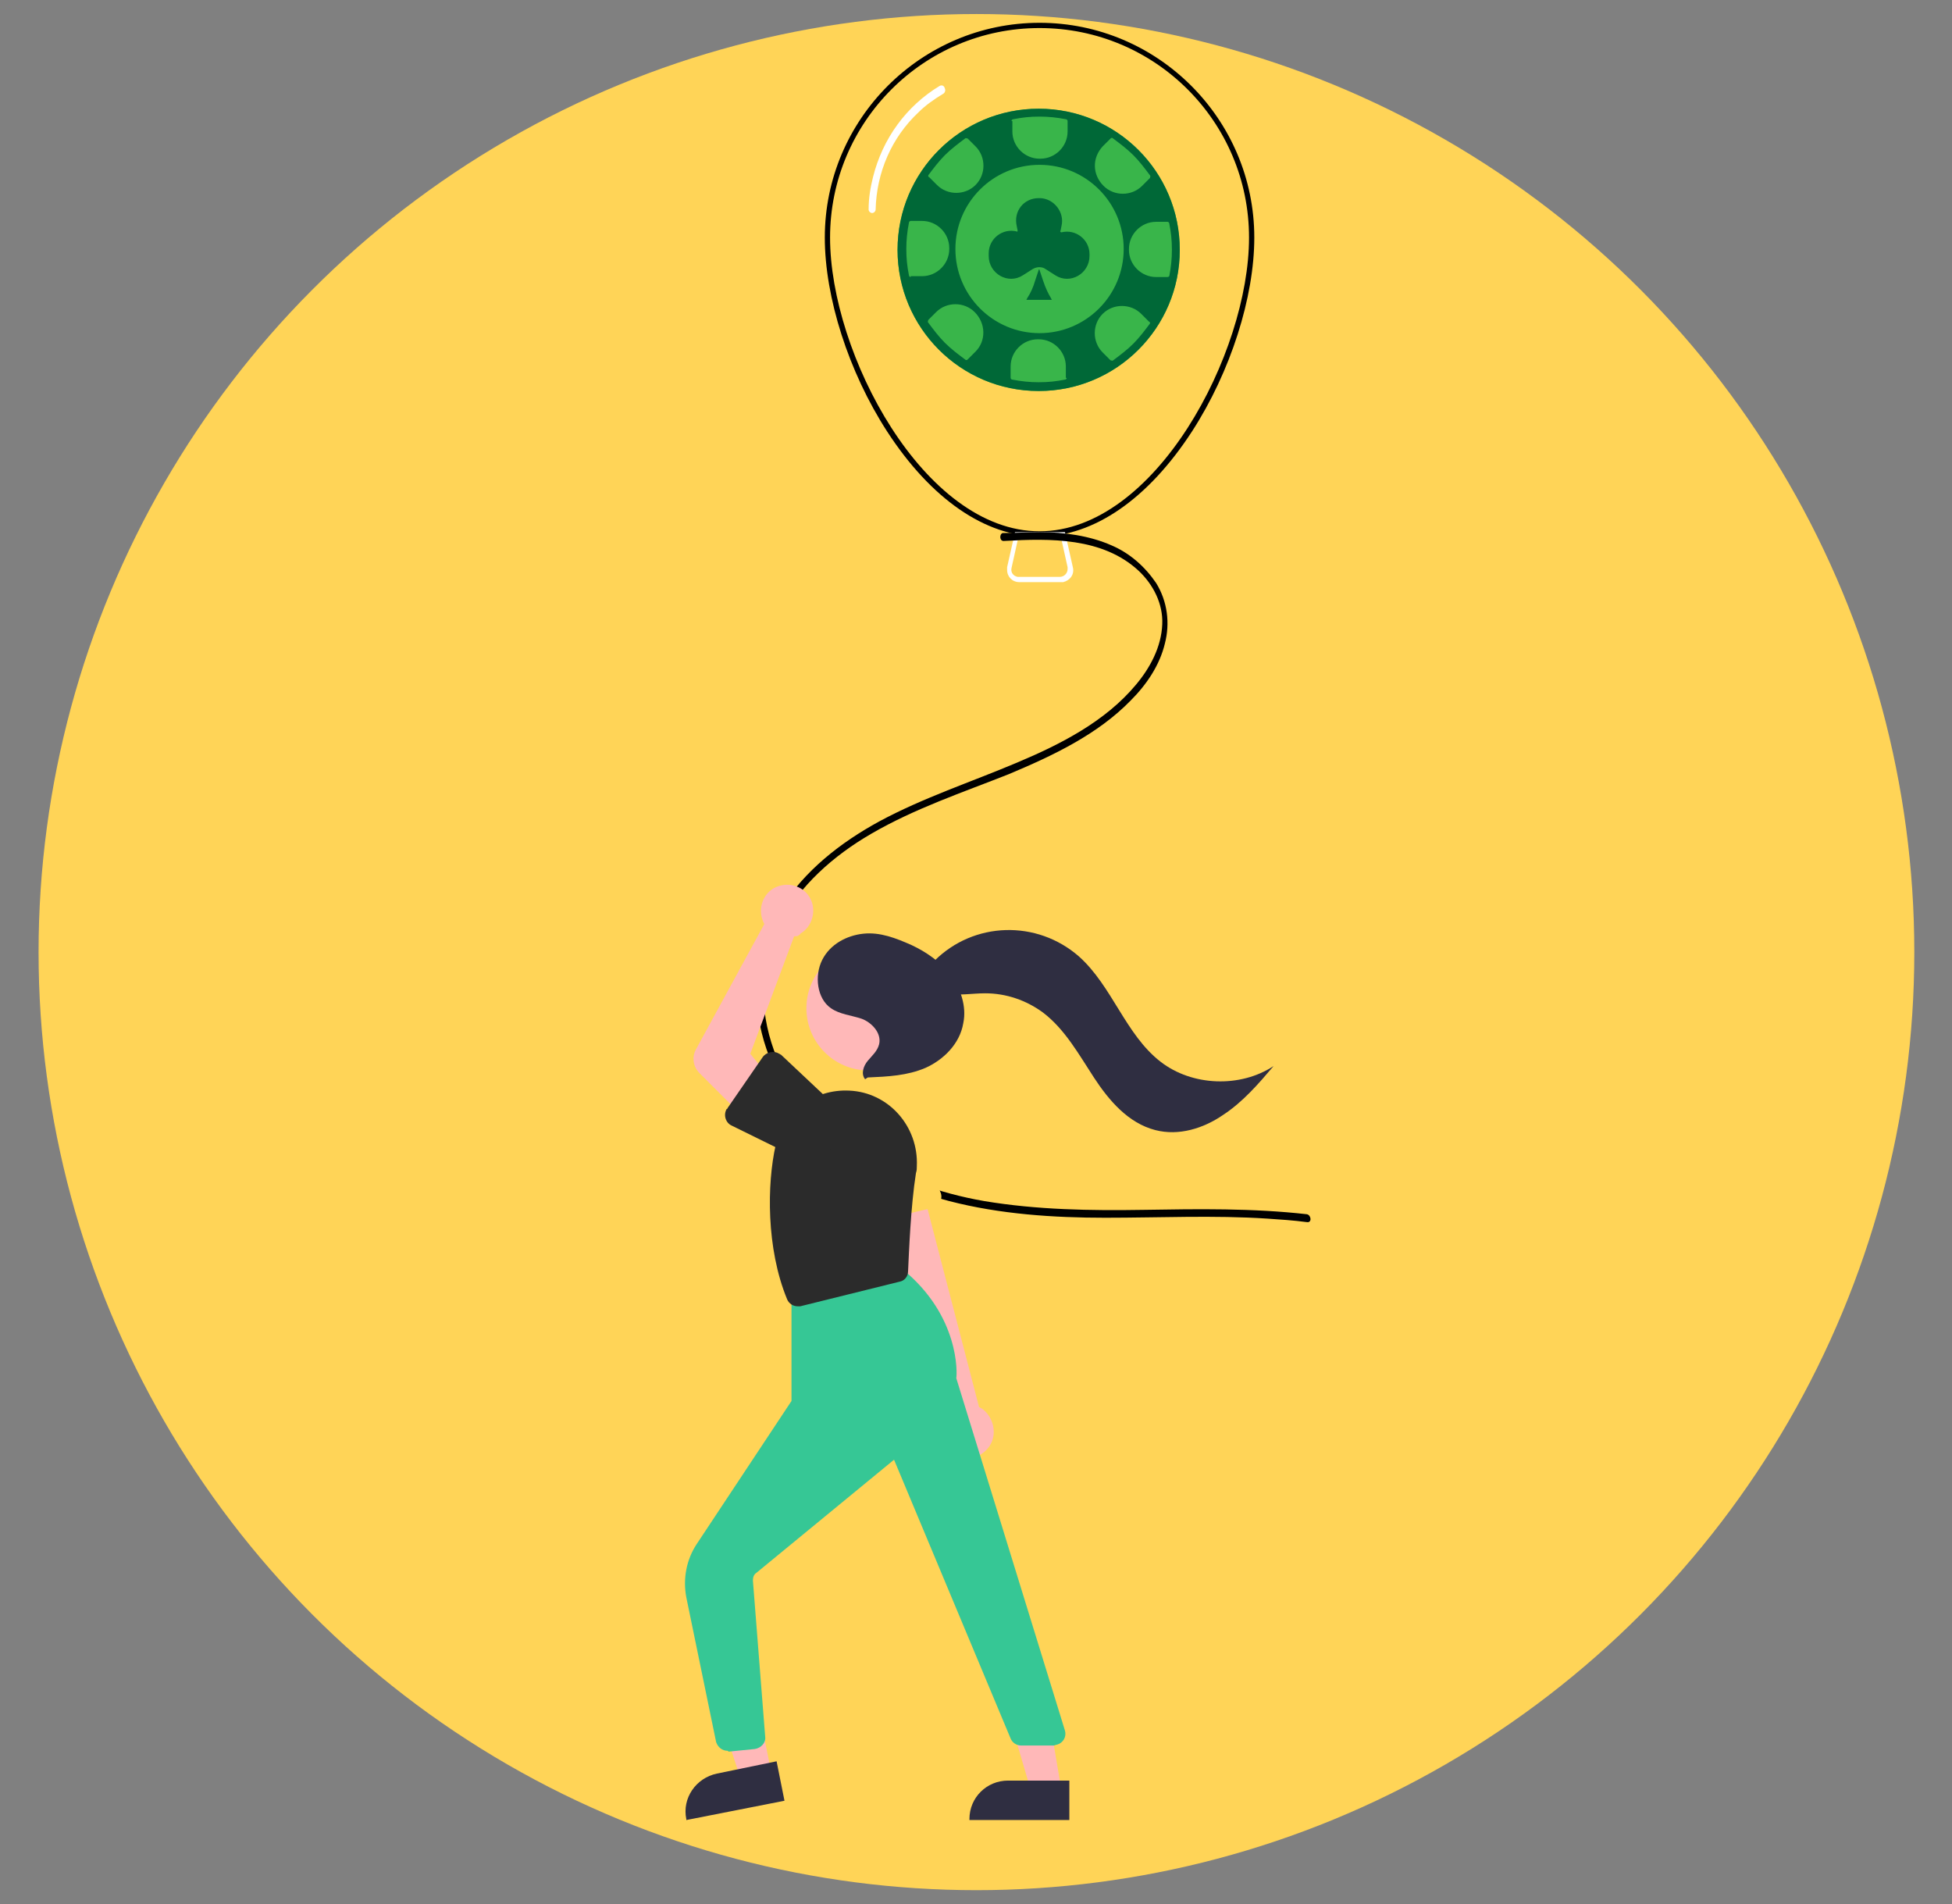 <?xml version="1.0" encoding="utf-8"?>
<!-- Generator: Adobe Illustrator 24.3.0, SVG Export Plug-In . SVG Version: 6.00 Build 0)  -->
<svg version="1.1" id="Livello_1" xmlns="http://www.w3.org/2000/svg" xmlns:xlink="http://www.w3.org/1999/xlink" x="0px" y="0px"
	 viewBox="0 0 222.7 217.2" style="enable-background:new 0 0 222.7 217.2;" xml:space="preserve">
<rect x="0" y="0" width="222.7" height="217.2" fill="#808080" stroke="none"/>
<style type="text/css">
	.st0{fill:#FFD457;}
	.st1{fill:#FFFFFF;}
	.st2{fill:#FFB8B8;}
	.st3{fill:#2F2E41;}
	.st4{fill:#36C795;}
	.st5{fill:#2B2B2B;}
	.st6{fill:#39B54A;}
	.st7{fill:#006837;}
</style>
<circle class="st0" cx="111.4" cy="108.6" r="107"/>
<path id="Tracciato_61" d="M118.6,61.2c-6.2,0-12.4-4.3-17.4-12c-4.4-6.8-7.1-15.3-7.1-22.1c0-13.5,11-24.5,24.5-24.5
	s24.5,11,24.5,24.5c0,6.8-2.7,15.3-7.1,22.1C131,56.9,124.8,61.2,118.6,61.2z M118.6,3.2c-13.2,0-23.9,10.7-23.9,23.9
	c0,13.2,10.7,33.5,23.9,33.5s23.9-20.3,23.9-33.5C142.5,13.9,131.8,3.2,118.6,3.2z"/>
<path id="Tracciato_62" class="st1" d="M120.9,66.4h-4.6c-0.8,0-1.4-0.6-1.4-1.4c0-0.1,0-0.2,0-0.3l0.9-4h5.7l0.9,4
	c0.2,0.8-0.3,1.5-1.1,1.7C121.1,66.4,121,66.4,120.9,66.4L120.9,66.4z M116.2,61.2l-0.8,3.6c-0.1,0.5,0.2,0.9,0.7,1
	c0.1,0,0.1,0,0.2,0h4.6c0.5,0,0.9-0.4,0.9-0.9c0-0.1,0-0.1,0-0.2l-0.8-3.6H116.2z"/>
<path id="Tracciato_63" class="st1" d="M107.2,9.8c-3.8,2.3-6.5,6-7.6,10.4c-0.3,1.2-0.5,2.4-0.5,3.7c0,0.2,0.2,0.4,0.4,0.4
	s0.4-0.2,0.4-0.4c0.1-4.2,1.8-8.2,4.9-11.1c0.8-0.8,1.8-1.5,2.8-2.1c0.2-0.1,0.3-0.4,0.2-0.6C107.7,9.7,107.4,9.7,107.2,9.8
	L107.2,9.8z"/>
<path id="Tracciato_64" d="M114.6,61.7c5.2-0.3,11.2-0.4,15.3,3.4c1.7,1.6,2.8,3.8,2.7,6.1c-0.1,2.6-1.4,5-3,6.9
	c-3.5,4.2-8.6,6.8-13.6,8.9c-5.2,2.2-10.7,4-15.7,6.7c-4.4,2.4-8.5,5.6-11.2,9.9c-1.3,2.1-2.2,4.4-2.6,6.9c-0.3,2.4-0.2,4.9,0.4,7.3
	c1.2,4.9,4.1,9.2,7.9,12.5c3.9,3.3,8.6,5.4,13.5,6.7c5.8,1.5,11.9,1.9,17.8,1.9c6.2,0,12.4-0.3,18.5,0.1c1.5,0.1,3,0.2,4.5,0.4
	c0.6,0.1,0.5-0.8,0-0.9c-6.2-0.7-12.4-0.6-18.6-0.5c-6.1,0.1-12.2,0-18.2-1c-5.2-0.9-10.2-2.7-14.6-5.6c-4.2-2.8-7.6-6.8-9.4-11.6
	c-1.7-4.7-1.7-9.9,0.6-14.3c2.3-4.5,6.2-7.9,10.5-10.4c5-2.9,10.4-4.7,15.7-6.8c5-2.1,10.1-4.5,13.9-8.4c1.8-1.8,3.3-4,3.9-6.5
	c0.6-2.3,0.3-4.8-1-6.9c-1.3-1.9-3-3.4-5.1-4.3c-2.5-1.1-5.4-1.5-8.1-1.5c-1.4,0-2.8,0.1-4.3,0.1C114,60.9,114,61.8,114.6,61.7
	L114.6,61.7z"/>
<path id="Tracciato_65" class="st2" d="M88,202.2l-3.5,0.7l-4.3-13.1l5.1-1L88,202.2z"/>
<path id="Tracciato_66" class="st3" d="M89.5,205.4l-11.2,2.2l0-0.1c-0.5-2.4,1.1-4.7,3.5-5.2c0,0,0,0,0,0l0,0l6.8-1.4L89.5,205.4z"
	/>
<path id="Tracciato_67" class="st2" d="M121.1,204.2h-3.5l-4-13.6h5.2L121.1,204.2z"/>
<path id="Tracciato_68" class="st3" d="M122,207.6h-11.4v-0.1c0-2.5,2-4.4,4.4-4.4c0,0,0,0,0,0h7L122,207.6z"/>
<path id="Tracciato_69" class="st2" d="M112.7,165.2c1.1-1.3,0.8-3.3-0.5-4.4c-0.1-0.1-0.3-0.2-0.5-0.3l-7.1-27.3l-6.1,2.8l8.9,26
	c-0.7,1.6,0,3.4,1.5,4.1C110.2,166.7,111.8,166.3,112.7,165.2L112.7,165.2z"/>
<path id="Tracciato_70" class="st0" d="M106.3,137.8l-6.8,1.6c-0.7,0.2-1.5-0.3-1.7-1c0-0.1,0-0.1,0-0.2l-0.6-7
	c-0.5-2.1,0.8-4.2,2.9-4.6s4.2,0.8,4.6,2.9l2.6,6.5c0.3,0.7-0.1,1.5-0.8,1.8C106.4,137.8,106.4,137.8,106.3,137.8L106.3,137.8z"/>
<path id="Tracciato_71" class="st4" d="M83,199.7c-0.6,0-1.1-0.4-1.3-1l-3.4-16.5c-0.4-2.1,0-4.3,1.2-6.1l10.8-16.3v-12.2l12.6-2.8
	l0.1,0c6.5,5.3,6.2,11.9,6.1,12.4l12.4,40.2c0.2,0.7-0.2,1.4-0.9,1.6c-0.1,0-0.3,0.1-0.4,0.1h-3.7c-0.5,0-1-0.3-1.2-0.8l-13.3-31.8
	l-15.7,12.9c-0.3,0.2-0.4,0.5-0.4,0.9l1.4,17.8c0.1,0.7-0.5,1.3-1.2,1.4l-3,0.3C83.1,199.7,83,199.7,83,199.7z"/>
<circle id="Ellisse_13" class="st2" cx="99.1" cy="115" r="7.1"/>
<path id="Tracciato_72" class="st5" d="M91,149c-0.5,0-1-0.3-1.2-0.8c-2.4-5.8-2.3-13.2-1.3-17.6c0.9-3.8,4.4-6.4,8.4-6.2l0,0
	c4.5,0.2,7.9,4.1,7.7,8.6c0,0.3,0,0.5-0.1,0.8c-0.6,3.8-0.8,9.1-0.9,11.2c0,0.6-0.4,1.1-1,1.2L91.3,149C91.2,149,91.1,149,91,149
	L91,149z"/>
<path id="Tracciato_73" class="st2" d="M91.1,106.7c-0.1,0.1-0.3,0.1-0.5,0.1l-5,13.4l2.2,2.7l-3.6,3.9l-4.4-4.4
	c-0.7-0.7-0.9-1.8-0.4-2.7l7.8-14.3c-0.8-1.5-0.3-3.3,1.1-4.1c1.5-0.8,3.3-0.3,4.1,1.1s0.3,3.3-1.1,4.1
	C91.3,106.6,91.2,106.6,91.1,106.7L91.1,106.7z"/>
<path id="Tracciato_74" class="st5" d="M83,126.4l4-5.8c0.4-0.6,1.3-0.8,1.9-0.4c0.1,0,0.1,0.1,0.2,0.1l5.1,4.8
	c1.8,1.2,2.2,3.6,1,5.4c-1.2,1.8-3.6,2.2-5.4,1l0,0l-6.3-3.1c-0.7-0.3-1-1.2-0.6-1.9C82.9,126.5,83,126.5,83,126.4L83,126.4z"/>
<path id="Tracciato_75" class="st3" d="M98.7,123.1c-0.5-0.6-0.2-1.5,0.3-2.1c0.5-0.6,1.1-1.1,1.3-1.9c0.3-1.3-0.9-2.5-2-2.9
	c-1.2-0.4-2.5-0.5-3.5-1.2c-1.6-1.1-1.9-3.7-1-5.5s2.8-2.8,4.7-3c1.9-0.2,3.7,0.5,5.5,1.3c1.7,0.8,3.3,1.9,4.4,3.4
	c1.2,1.5,1.9,3.6,1.5,5.5c-0.4,2.4-2.3,4.2-4.3,5.1c-2.1,0.9-4.3,1-6.6,1.1L98.7,123.1z"/>
<path id="Tracciato_76" class="st3" d="M106.6,109.6c4.5-4.5,11.7-4.7,16.5-0.5c3.8,3.4,5.3,8.9,9.3,12c3.6,2.8,9.1,3,12.9,0.5
	c-1.7,2-3.5,4.1-5.8,5.6c-2.2,1.5-5,2.4-7.7,1.7c-3.1-0.8-5.3-3.4-7-6c-1.7-2.6-3.3-5.5-5.8-7.4c-1.9-1.4-4.2-2.2-6.6-2.2
	c-1.5,0-3,0.3-4.4,0c-1.4-0.4-2.7-1.8-2.2-3.2L106.6,109.6z"/>
<circle class="st6" cx="118.5" cy="28.5" r="16.1"/>
<g>
	<path class="st7" d="M118.5,12.4c-8.9,0-16.1,7.2-16.1,16.1c0,8.9,7.2,16.1,16.1,16.1c8.9,0,16.1-7.2,16.1-16.1
		C134.6,19.6,127.4,12.4,118.5,12.4z M125.8,16.7l0.9-0.9c0.1-0.1,0.2-0.1,0.3,0c0.8,0.6,1.6,1.2,2.3,1.9c0.7,0.7,1.3,1.5,1.9,2.3
		c0.1,0.1,0,0.2,0,0.3l-0.9,0.9c-1.2,1.2-3.2,1.2-4.4,0l0,0C124.6,19.9,124.6,18,125.8,16.7z M128.2,28.4c0,5.3-4.3,9.6-9.6,9.6
		c-5.3,0-9.6-4.3-9.6-9.6c0-5.3,4.3-9.6,9.6-9.6C123.9,18.8,128.2,23.1,128.2,28.4z M115.4,13.8c0-0.1,0.1-0.2,0.2-0.2
		c1-0.2,1.9-0.3,3-0.3c1,0,2,0.1,3,0.3c0.1,0,0.2,0.1,0.2,0.2V15c0,1.7-1.4,3.1-3.1,3.1h-0.1c-1.7,0-3.1-1.4-3.1-3.1V13.8z
		 M105.9,20c0.6-0.8,1.2-1.6,1.9-2.3c0.7-0.7,1.5-1.3,2.3-1.9c0.1-0.1,0.2,0,0.3,0l0.9,0.9c1.2,1.2,1.2,3.2,0,4.4l0,0
		c-1.2,1.2-3.2,1.2-4.4,0l-0.9-0.9C105.9,20.2,105.9,20.1,105.9,20z M103.9,31.6c-0.1,0-0.2-0.1-0.2-0.2c-0.2-1-0.3-1.9-0.3-3
		c0-1,0.1-2,0.3-3c0-0.1,0.1-0.2,0.2-0.2h1.3c1.7,0,3.1,1.4,3.1,3.1v0.1c0,1.7-1.4,3.1-3.1,3.1H103.9z M111.3,40.1l-0.9,0.9
		c-0.1,0.1-0.2,0.1-0.3,0c-0.8-0.6-1.6-1.2-2.3-1.9c-0.7-0.7-1.3-1.5-1.9-2.3c-0.1-0.1,0-0.2,0-0.3l0.9-0.9c1.2-1.2,3.2-1.2,4.4,0
		l0,0C112.5,36.9,112.5,38.9,111.3,40.1z M121.7,43.1c0,0.1-0.1,0.2-0.2,0.2c-1,0.2-1.9,0.3-3,0.3c-1,0-2-0.1-3-0.3
		c-0.1,0-0.2-0.1-0.2-0.2v-1.3c0-1.7,1.4-3.1,3.1-3.1h0.1c1.7,0,3.1,1.4,3.1,3.1V43.1z M131.2,36.9c-0.6,0.8-1.2,1.6-1.9,2.3
		c-0.7,0.7-1.5,1.3-2.3,1.9c-0.1,0.1-0.2,0-0.3,0l-0.9-0.9c-1.2-1.2-1.2-3.2,0-4.4l0,0c1.2-1.2,3.2-1.2,4.4,0l0.9,0.9
		C131.2,36.7,131.2,36.8,131.2,36.9z M133.2,31.6h-1.3c-1.7,0-3.1-1.4-3.1-3.1v-0.1c0-1.7,1.4-3.1,3.1-3.1h1.3
		c0.1,0,0.2,0.1,0.2,0.2c0.2,1,0.3,1.9,0.3,3c0,1-0.1,2-0.3,3C133.4,31.5,133.3,31.6,133.2,31.6z"/>
	<g>
		<path class="st7" d="M118.5,30.8c0-0.1,0.1-0.1,0.1,0L119,32c0.3,0.9,0.6,1.5,0.9,2l0.1,0.2h-2.9l0.1-0.2c0.4-0.6,0.7-1.3,0.9-2
			L118.5,30.8z"/>
		<path class="st7" d="M121,26.3l0.1-0.5c0.4-1.6-0.9-3.2-2.5-3.2h-0.1c-1.7,0-2.9,1.5-2.5,3.2l0.1,0.5c0,0.1-0.1,0.2-0.1,0.1l0,0
			c-1.6-0.4-3.2,0.8-3.2,2.5v0.3c0,2,2.2,3.3,3.9,2.2l1.1-0.7c0.5-0.3,1.1-0.3,1.5,0l1.1,0.7c1.7,1.1,3.9-0.2,3.9-2.2V29
			c0-1.7-1.6-2.9-3.2-2.5l0,0C121,26.5,120.9,26.4,121,26.3z"/>
	</g>
</g>
</svg>
